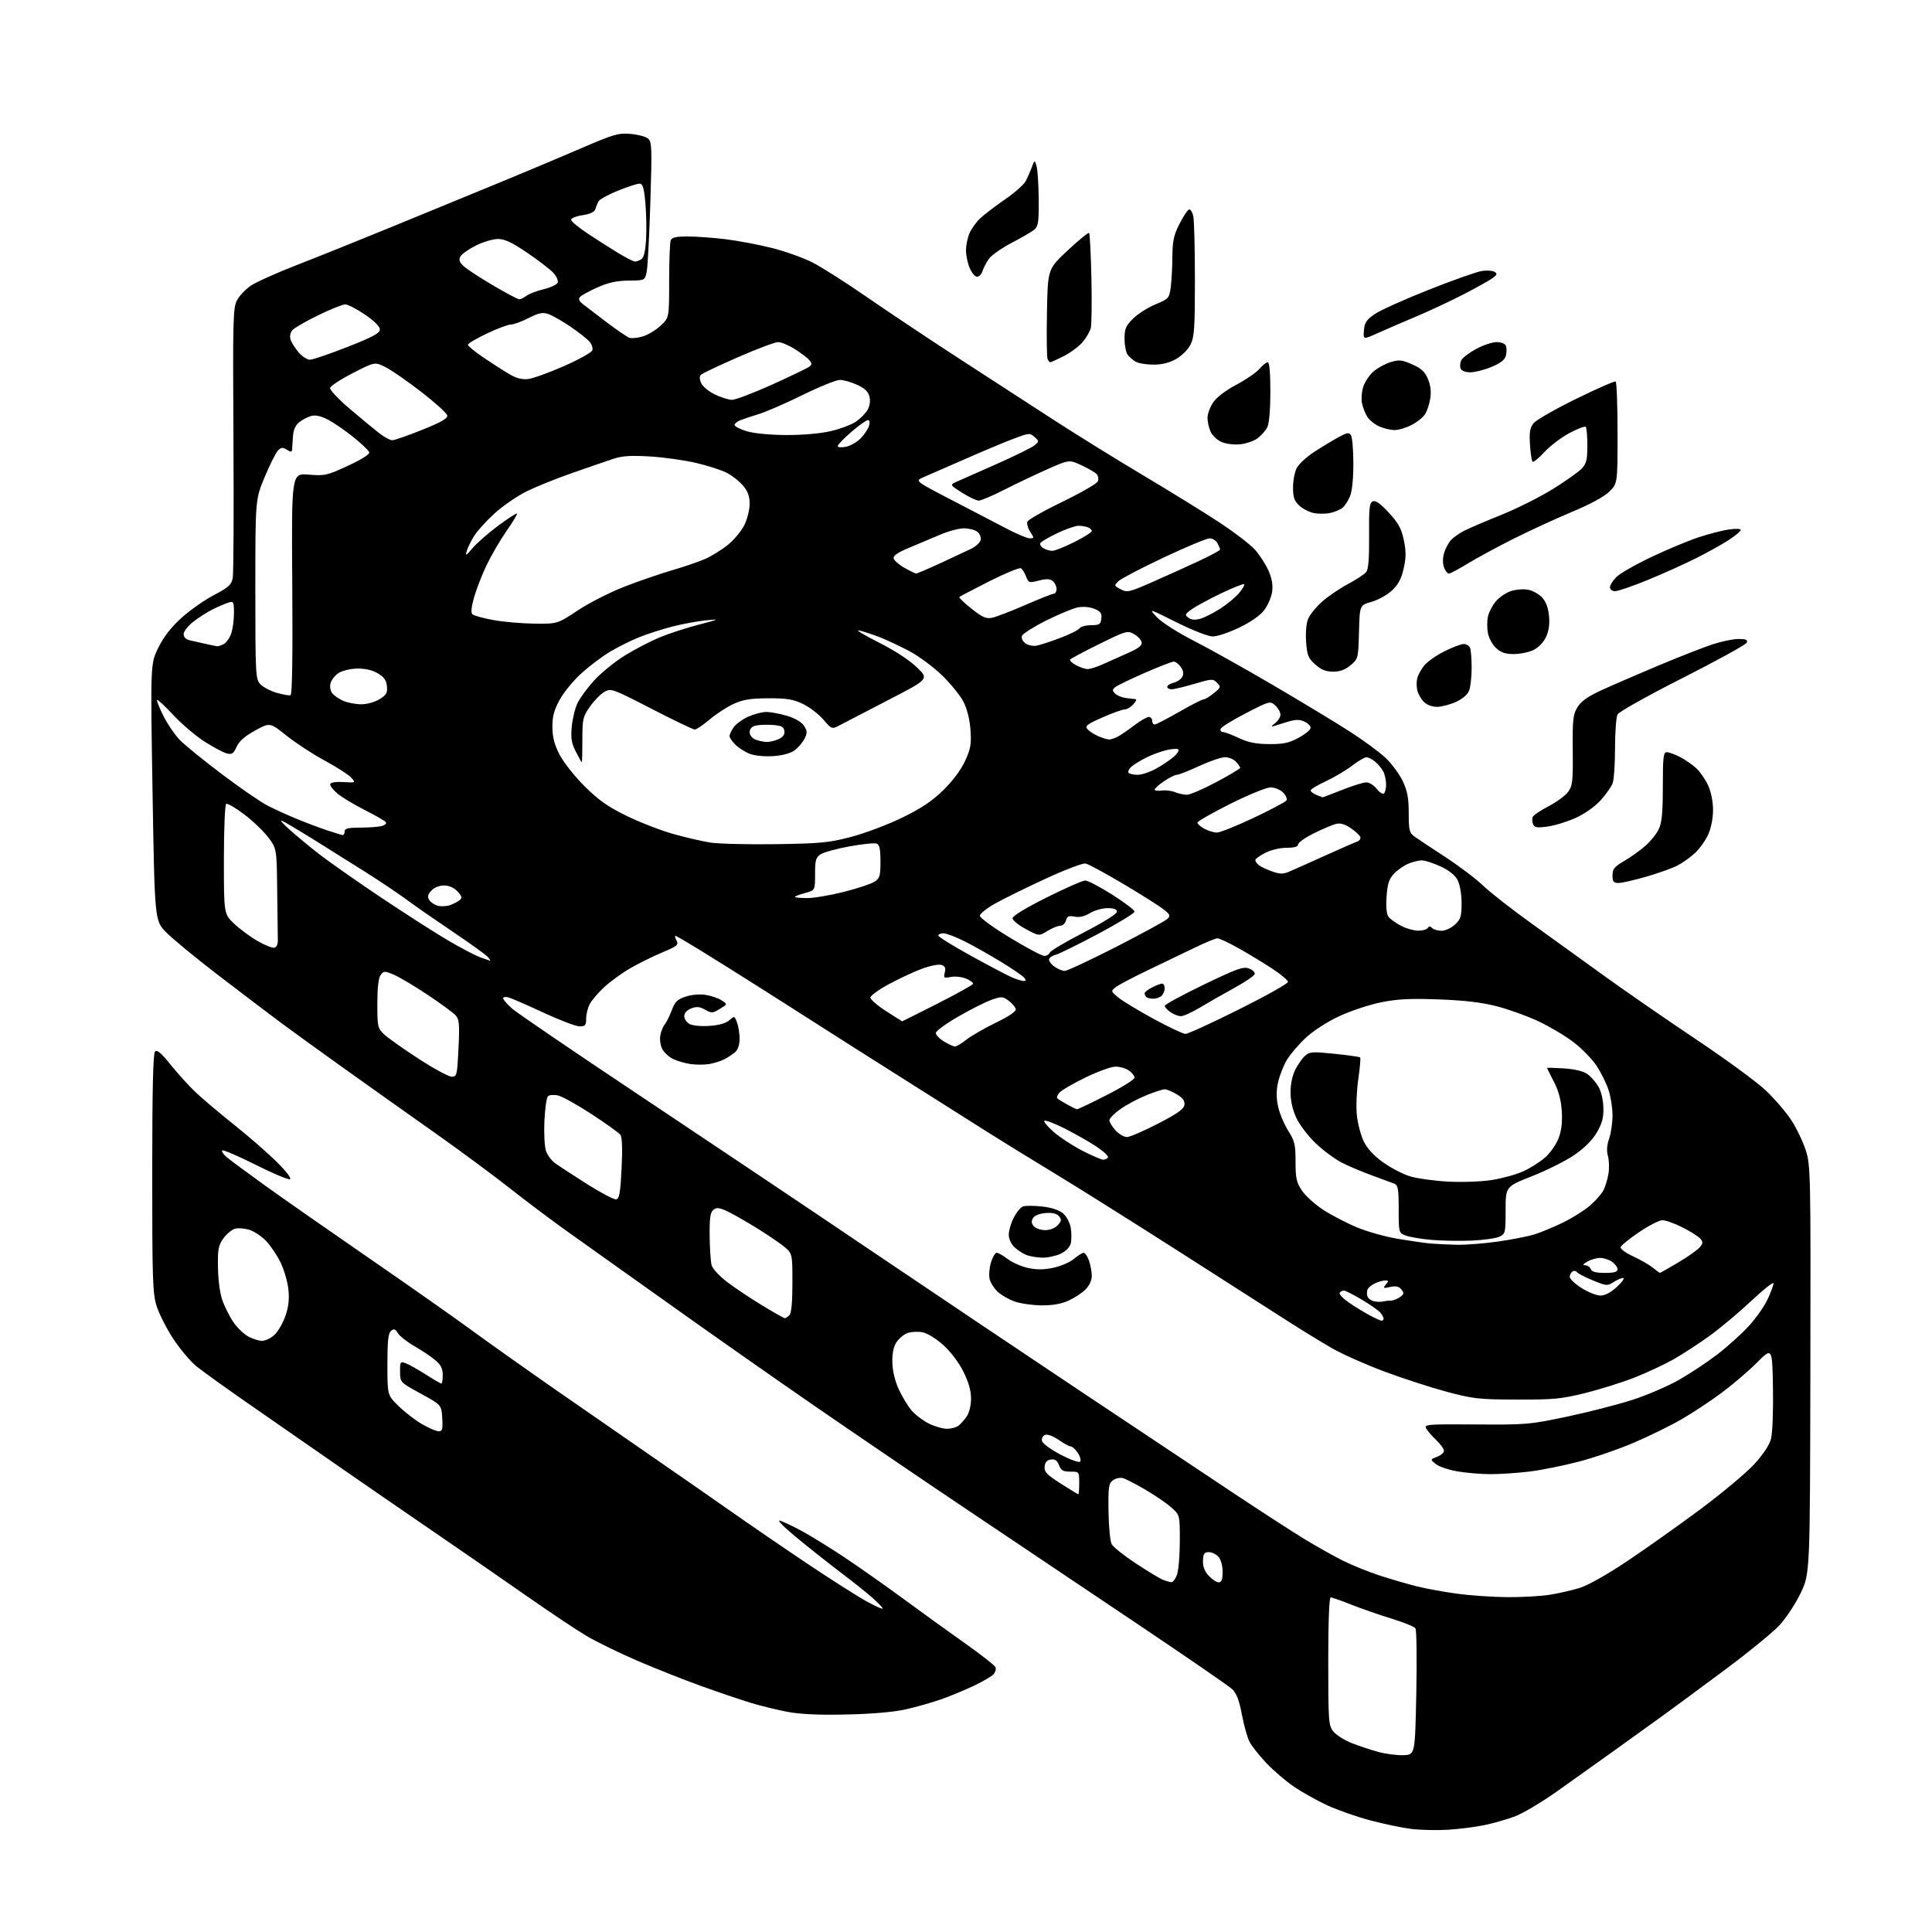 <?xml version="1.0" encoding="UTF-8" standalone="no"?>
<svg 
  version="1.1" 
  xmlns="http://www.w3.org/2000/svg" 
  xmlns:xlink="http://www.w3.org/1999/xlink" 
  xmlns:svg="http://www.w3.org/2000/svg"
  xmlns:rdf="http://www.w3.org/1999/02/22-rdf-syntax-ns#"
  xmlns:cc="http://creativecommons.org/ns#"
  xmlns:dc="http://purl.org/dc/elements/1.1/"
  viewBox="0 0 768 768"
  width="768"
  height="768"
>
<style>svg {background-color: white; }</style>"
<path stroke="none" fill="black" fill-rule="evenodd" d="M575.50,727.36C571.10,727.62 564.54,727.47 560.93,727.02C557.32,726.57 549.99,725.04 544.65,723.61C539.30,722.19 531.63,719.50 527.59,717.64C523.56,715.77 517.61,712.45 514.38,710.25C511.15,708.05 506.19,703.80 503.37,700.82C500.56,697.83 497.55,694.03 496.70,692.38C495.84,690.73 494.48,685.86 493.67,681.56C492.61,675.94 491.53,673.10 489.85,671.50C488.56,670.27 471.52,658.55 452.00,645.45C432.48,632.35 402.10,611.97 384.50,600.15C366.90,588.34 339.45,569.67 323.50,558.67C307.55,547.67 282.12,529.84 267.00,519.04C251.88,508.25 234.15,495.64 227.61,491.02C221.06,486.41 210.11,478.21 203.25,472.81C196.40,467.40 182.67,457.24 172.74,450.24C162.81,443.23 146.77,431.85 137.09,424.94C127.42,418.03 115.90,409.71 111.50,406.43C107.10,403.16 96.08,394.79 87.00,387.84C77.92,380.88 68.47,373.10 66.00,370.55C61.50,365.92 61.50,365.92 60.64,314.89C59.79,263.87 59.79,263.87 62.93,257.48C65.06,253.16 68.02,249.34 72.12,245.63C75.44,242.62 81.26,238.54 85.04,236.55C90.93,233.45 92.01,232.47 92.52,229.72C92.84,227.95 92.97,203.10 92.80,174.50C92.52,126.40 92.63,122.26 94.26,119.28C95.23,117.51 97.69,114.92 99.73,113.54C101.78,112.15 109.98,108.47 117.97,105.36C125.96,102.26 142.85,95.47 155.50,90.28C168.15,85.09 187.28,77.23 198.00,72.82C208.72,68.40 223.76,62.09 231.40,58.78C243.88,53.40 245.85,52.82 250.59,53.22C253.50,53.46 256.64,54.29 257.58,55.06C259.12,56.35 259.21,58.55 258.54,79.99C258.14,92.92 257.51,105.30 257.14,107.50C256.47,111.49 256.47,111.49 249.98,111.54C245.26,111.58 241.92,112.29 237.67,114.17C234.46,115.60 231.31,117.30 230.67,117.95C229.77,118.87 230.08,119.61 232.00,121.12C233.38,122.20 237.65,125.47 241.50,128.37C245.35,131.27 249.25,133.92 250.16,134.26C251.07,134.59 253.51,134.35 255.57,133.72C257.63,133.09 260.82,131.15 262.66,129.42C266.00,126.26 266.00,126.26 266.00,111.71C266.00,103.71 266.27,96.45 266.61,95.58C267.07,94.38 268.68,94.00 273.36,94.00C276.74,94.00 283.55,94.50 288.50,95.10C293.45,95.71 301.74,97.28 306.92,98.59C312.09,99.90 319.29,102.47 322.92,104.30C326.54,106.14 336.25,112.31 344.50,118.02C352.75,123.73 369.18,134.69 381.00,142.37C392.82,150.05 409.93,161.14 419.00,167.01C428.07,172.88 444.05,182.78 454.50,189.00C464.95,195.22 478.49,203.58 484.58,207.58C490.67,211.58 497.15,216.55 498.97,218.62C500.80,220.70 503.17,224.40 504.26,226.85C505.59,229.87 506.06,232.54 505.70,235.18C505.42,237.32 504.00,240.62 502.56,242.52C500.91,244.67 497.20,247.27 492.61,249.48C488.58,251.42 483.87,253.00 482.13,253.00C480.29,253.00 474.26,250.65 467.73,247.40C456.50,241.79 456.50,241.79 459.97,245.43C461.93,247.47 468.28,251.52 474.47,254.68C480.54,257.77 494.73,265.71 506.00,272.32C517.27,278.92 531.00,287.22 536.50,290.76C542.00,294.29 548.47,299.06 550.87,301.34C553.27,303.63 556.30,307.75 557.61,310.50C559.46,314.41 559.98,317.18 559.99,323.20C560.00,330.04 560.25,331.09 562.25,332.52C563.49,333.41 569.00,337.07 574.50,340.66C580.00,344.25 586.75,349.35 589.50,352.00C592.25,354.66 601.02,361.51 609.00,367.24C616.98,372.96 630.02,382.37 638.00,388.14C645.98,393.91 662.17,405.10 674.00,413.01C685.83,420.92 698.38,430.11 701.90,433.44C705.42,436.77 710.00,442.11 712.09,445.31C714.17,448.50 716.76,453.90 717.84,457.31C719.74,463.27 719.80,466.50 719.65,544.50C719.50,625.50 719.50,625.50 715.81,633.23C713.78,637.48 709.95,643.28 707.31,646.12C704.66,648.95 694.85,656.96 685.50,663.91C676.15,670.86 665.58,678.67 662.00,681.26C658.42,683.85 649.65,690.17 642.50,695.30C635.35,700.43 624.64,708.06 618.71,712.26C612.77,716.45 605.35,720.86 602.21,722.04C599.07,723.22 593.58,724.79 590.00,725.53C586.42,726.27 579.90,727.09 575.50,727.36zM558.00,697.71C562.50,697.50 562.50,697.50 563.00,673.00C563.27,659.52 563.12,647.95 562.65,647.28C562.19,646.61 557.92,644.88 553.17,643.43C548.42,641.98 541.25,639.49 537.24,637.90C533.23,636.30 529.51,635.00 528.97,635.00C528.37,635.00 528.00,644.57 528.00,660.37C528.00,684.10 528.13,685.89 529.97,688.24C531.06,689.62 534.32,691.70 537.22,692.86C540.13,694.02 544.98,695.63 548.00,696.44C551.02,697.25 555.52,697.82 558.00,697.71zM336.50,681.54C325.49,681.79 318.17,681.45 313.02,680.48C308.91,679.70 302.39,678.10 298.52,676.93C294.66,675.77 285.88,672.79 279.00,670.32C272.12,667.85 260.65,663.31 253.50,660.23C246.35,657.15 237.28,652.74 233.35,650.43C229.42,648.11 218.85,641.07 209.85,634.78C200.86,628.49 184.05,616.87 172.50,608.97C160.95,601.07 144.07,589.44 135.00,583.14C125.92,576.83 110.40,566.06 100.51,559.20C90.61,552.35 80.52,545.11 78.08,543.12C75.65,541.13 71.47,536.17 68.81,532.10C66.15,528.02 63.19,522.17 62.23,519.10C60.69,514.12 60.50,508.28 60.51,466.29C60.52,433.25 60.85,418.75 61.63,417.97C62.43,417.17 64.10,418.59 67.78,423.19C70.57,426.66 75.01,431.57 77.67,434.10C80.33,436.63 87.22,442.46 93.00,447.06C98.78,451.66 106.42,458.32 110.00,461.87C113.95,465.80 116.00,468.50 115.21,468.76C114.50,469.00 108.31,466.38 101.45,462.94C94.60,459.50 88.70,456.97 88.35,457.32C88.00,457.66 88.79,458.87 90.11,459.98C91.42,461.10 98.35,466.23 105.50,471.37C112.65,476.51 131.10,489.39 146.50,500.00C161.90,510.61 180.09,523.38 186.93,528.39C193.77,533.40 209.52,544.56 221.93,553.19C234.34,561.82 251.70,573.84 260.50,579.90C269.30,585.96 282.57,595.19 290.00,600.40C297.43,605.62 311.15,615.03 320.50,621.30C329.85,627.57 340.60,634.42 344.39,636.52C348.18,638.61 351.10,639.89 350.89,639.35C350.67,638.82 348.70,636.80 346.50,634.88C344.30,632.95 338.68,628.48 334.00,624.94C329.33,621.40 321.48,615.18 316.56,611.12C311.47,606.92 308.67,604.06 310.06,604.48C311.40,604.88 315.43,606.80 319.00,608.75C322.57,610.69 330.23,615.44 336.00,619.28C341.77,623.13 352.12,630.42 359.00,635.48C365.88,640.54 376.84,648.46 383.37,653.07C389.90,657.68 395.46,662.04 395.73,662.74C396.00,663.45 395.68,664.68 395.01,665.49C394.34,666.29 390.80,668.37 387.15,670.11C383.49,671.85 377.57,674.29 374.00,675.55C370.43,676.80 364.12,678.58 360.00,679.51C355.26,680.57 346.61,681.32 336.50,681.54zM599.00,634.89C604.77,634.94 612.42,634.52 616.00,633.95C619.58,633.38 624.98,632.15 628.00,631.21C631.27,630.20 638.98,625.84 647.00,620.47C654.42,615.50 667.48,606.24 676.00,599.90C684.52,593.55 694.07,585.57 697.22,582.16C700.79,578.29 703.33,574.48 703.99,572.03C704.59,569.80 704.93,561.08 704.78,551.83C704.50,535.56 704.50,535.56 698.42,541.65C695.08,545.01 688.73,550.43 684.31,553.71C679.90,556.98 672.71,561.72 668.35,564.24C663.98,566.76 655.48,570.93 649.46,573.50C643.43,576.08 633.55,579.48 627.50,581.05C621.45,582.63 612.69,584.39 608.03,584.96C603.37,585.53 596.43,586.00 592.61,586.00C588.79,586.00 582.81,585.50 579.31,584.89C575.82,584.29 571.96,582.97 570.73,581.97C568.50,580.16 568.50,580.16 571.25,579.10C572.76,578.52 574.00,577.45 574.00,576.71C574.00,575.98 572.61,574.05 570.91,572.44C569.22,570.82 567.41,568.73 566.90,567.80C566.04,566.21 567.46,566.10 586.74,566.24C606.68,566.39 608.11,566.27 623.00,563.12C631.52,561.31 643.23,558.31 649.00,556.44C654.77,554.57 663.08,551.00 667.46,548.50C671.84,546.00 678.70,541.45 682.70,538.38C686.70,535.31 692.30,530.26 695.15,527.15C697.99,524.04 701.37,519.25 702.65,516.50C703.93,513.75 704.98,510.90 704.99,510.16C705.00,509.42 701.01,512.57 696.13,517.16C691.25,521.75 683.72,528.05 679.38,531.17C675.05,534.28 668.68,538.43 665.23,540.37C661.78,542.32 655.00,545.50 650.17,547.43C645.34,549.36 636.47,552.17 630.45,553.68C620.67,556.11 617.74,556.40 603.00,556.35C587.80,556.31 585.59,556.06 575.00,553.22C568.67,551.52 557.56,547.91 550.30,545.20C543.03,542.49 533.76,538.37 529.70,536.05C525.63,533.72 517.97,529.04 512.68,525.66C507.39,522.27 487.86,509.78 469.28,497.89C450.70,486.01 428.07,471.79 419.00,466.30C409.93,460.81 398.23,453.61 393.00,450.29C387.77,446.98 372.25,437.16 358.50,428.47C344.75,419.78 330.57,410.79 327.00,408.48C323.43,406.17 313.07,399.58 304.00,393.82C294.93,388.07 283.34,380.81 278.26,377.68C273.18,374.56 268.78,372.00 268.48,372.00C268.18,372.00 268.39,372.85 268.94,373.90C269.85,375.58 269.21,376.11 263.23,378.62C259.53,380.17 253.82,382.99 250.55,384.89C247.27,386.78 242.62,390.15 240.22,392.37C237.81,394.58 235.21,397.63 234.42,399.15C233.64,400.66 233.00,403.27 233.00,404.95C233.00,407.57 232.63,408.00 230.40,408.00C228.97,408.00 222.55,405.57 216.15,402.59C209.74,399.62 203.49,396.89 202.25,396.52C201.01,396.16 200.00,396.30 200.00,396.83C200.00,397.36 201.63,399.22 203.62,400.97C205.62,402.72 228.45,418.27 254.37,435.53C280.29,452.79 321.52,480.43 346.00,496.97C370.48,513.50 408.50,539.02 430.50,553.68C452.50,568.34 479.27,586.17 490.00,593.31C500.73,600.45 513.48,608.72 518.34,611.68C523.19,614.64 530.17,618.56 533.84,620.39C537.50,622.22 544.10,624.89 548.50,626.31C552.90,627.74 559.42,629.64 563.00,630.55C566.58,631.45 573.77,632.78 579.00,633.49C584.23,634.21 593.23,634.84 599.00,634.89zM465.65,628.94C466.29,628.97 467.30,627.58 467.90,625.85C468.51,624.12 469.00,618.09 469.00,612.45C469.00,602.21 469.00,602.21 465.55,599.18C463.65,597.51 459.04,594.36 455.30,592.17C451.56,589.98 447.58,587.92 446.45,587.59C445.32,587.26 443.52,587.63 442.45,588.42C440.71,589.70 440.52,591.00 440.65,600.80C440.73,606.83 441.30,612.69 441.90,613.82C442.51,614.95 446.82,618.39 451.49,621.47C456.16,624.54 461.00,627.47 462.24,627.97C463.48,628.46 465.02,628.90 465.65,628.94zM484.45,629.00C485.60,629.00 486.00,627.93 486.00,624.83C486.00,622.35 485.33,619.92 484.35,618.83C483.43,617.82 481.71,617.00 480.51,617.00C478.72,617.00 478.30,617.61 478.20,620.39C478.11,622.72 478.83,624.60 480.49,626.39C481.82,627.83 483.60,629.00 484.45,629.00zM428.67,594.00C428.85,594.00 429.00,591.98 429.00,589.50C429.00,585.02 428.99,585.00 425.48,585.00C422.61,585.00 421.77,584.52 420.97,582.43C420.26,580.55 419.40,579.95 417.75,580.18C416.19,580.40 415.42,581.27 415.25,583.00C415.04,585.10 416.08,586.19 421.67,589.75C425.33,592.09 428.48,594.00 428.67,594.00zM429.34,581.04C429.81,580.59 429.42,579.04 428.48,577.61C427.54,576.17 426.28,575.00 425.69,575.00C425.09,575.00 422.91,573.82 420.83,572.38C418.65,570.87 416.38,570.02 415.45,570.38C414.57,570.72 414.00,571.78 414.18,572.75C414.36,573.74 417.55,576.10 421.50,578.19C425.35,580.21 428.88,581.50 429.34,581.04zM174.30,568.95C175.85,568.99 176.06,568.27 175.80,563.75C175.50,558.50 175.50,558.50 167.28,554.00C159.05,549.50 159.05,549.50 159.03,545.27C159.00,541.25 159.11,541.09 161.36,541.95C162.65,542.44 166.23,544.45 169.31,546.42C172.39,548.39 175.15,550.00 175.45,550.00C175.75,550.00 176.00,548.47 176.00,546.59C176.00,544.03 175.25,542.55 173.03,540.68C171.40,539.31 167.69,536.82 164.78,535.15C161.88,533.48 158.91,531.15 158.19,529.98C157.14,528.26 156.61,528.08 155.44,529.05C154.33,529.97 154.00,533.03 154.00,542.41C154.00,554.58 154.00,554.58 158.39,558.89C160.80,561.26 164.96,564.48 167.64,566.05C170.31,567.62 173.31,568.92 174.30,568.95zM376.50,567.97C378.15,567.95 380.20,567.39 381.05,566.72C381.90,566.05 383.36,564.39 384.30,563.03C385.30,561.57 386.00,558.65 386.00,555.94C386.00,552.79 385.03,549.37 382.94,545.20C381.14,541.60 377.86,537.26 374.96,534.66C372.09,532.07 368.62,529.96 366.64,529.59C364.78,529.24 362.09,529.40 360.68,529.93C359.26,530.47 357.31,532.12 356.35,533.59C355.17,535.39 354.64,538.03 354.72,541.63C354.80,544.95 355.77,548.98 357.26,552.24C358.59,555.13 360.88,558.92 362.34,560.65C363.81,562.38 366.92,564.74 369.25,565.90C371.59,567.05 374.85,567.98 376.50,567.97zM104.11,533.00C105.59,533.00 107.85,531.88 109.31,530.42C110.73,529.00 112.65,525.56 113.57,522.79C114.77,519.17 115.06,516.18 114.60,512.21C114.24,509.17 112.80,504.39 111.40,501.59C110.01,498.79 107.46,495.05 105.75,493.27C104.04,491.49 101.13,489.54 99.27,488.92C97.41,488.31 94.82,488.08 93.51,488.41C92.20,488.74 90.09,490.47 88.82,492.25C86.79,495.09 86.52,496.58 86.65,504.00C86.73,509.03 87.46,514.34 88.44,517.00C89.34,519.48 91.20,523.21 92.58,525.29C93.95,527.37 96.52,529.96 98.29,531.04C100.06,532.11 102.68,532.99 104.11,533.00zM549.24,525.00C549.66,525.00 550.00,524.64 550.00,524.19C550.00,523.75 549.44,522.69 548.75,521.84C548.06,520.99 544.74,518.65 541.37,516.65C538.00,514.64 534.76,513.00 534.18,513.00C533.60,513.00 532.86,513.42 532.54,513.94C532.22,514.45 533.88,516.19 536.23,517.81C538.58,519.42 542.29,521.70 544.49,522.87C546.68,524.04 548.81,525.00 549.24,525.00zM311.97,524.00C312.31,524.00 313.14,523.46 313.80,522.80C314.60,522.00 315.00,517.66 315.00,509.88C315.00,498.17 315.00,498.17 311.23,495.19C309.16,493.55 303.81,489.98 299.34,487.27C294.87,484.55 289.82,481.75 288.11,481.04C285.62,480.02 284.70,480.01 283.50,481.00C282.35,481.95 282.02,484.39 282.10,491.37C282.15,496.39 282.51,501.62 282.89,502.98C283.27,504.35 286.06,507.35 289.09,509.65C292.13,511.96 298.37,516.13 302.97,518.92C307.57,521.71 311.62,524.00 311.97,524.00zM414.00,518.90C410.43,518.87 405.63,518.18 403.34,517.37C401.05,516.56 398.03,514.83 396.63,513.53C395.23,512.23 393.78,509.97 393.41,508.49C393.04,507.02 393.26,504.06 393.91,501.91C394.55,499.76 395.58,498.00 396.20,498.00C396.81,498.00 398.77,499.11 400.55,500.47C402.34,501.83 405.94,503.43 408.55,504.01C411.97,504.78 414.82,504.76 418.66,503.97C421.61,503.35 425.32,501.76 426.90,500.43C428.49,499.09 430.24,498.00 430.80,498.00C431.35,498.00 432.30,499.42 432.90,501.15C433.51,502.88 434.00,505.60 434.00,507.19C434.00,508.95 433.01,511.08 431.49,512.60C430.12,513.98 427.08,515.97 424.74,517.03C421.88,518.33 418.38,518.94 414.00,518.90zM549.83,517.36C550.56,517.16 551.94,517.00 552.89,517.00C553.84,517.00 555.47,516.37 556.52,515.61C558.16,514.41 558.23,513.99 557.05,512.56C556.05,511.36 554.86,511.09 552.61,511.59C549.85,512.19 549.68,512.09 550.89,510.63C552.05,509.24 552.01,509.00 550.67,509.00C549.80,509.00 547.97,509.51 546.60,510.14C545.23,510.76 543.87,511.88 543.59,512.64C543.30,513.39 543.31,514.65 543.62,515.44C543.92,516.23 545.14,517.07 546.33,517.30C547.53,517.53 549.10,517.56 549.83,517.36zM636.21,515.00C638.04,515.00 640.33,513.79 642.76,511.53C644.82,509.62 645.92,508.04 645.21,508.03C644.51,508.01 642.79,508.75 641.40,509.66C639.01,511.23 638.57,511.19 633.19,508.98C630.06,507.70 627.21,506.22 626.86,505.70C626.51,505.17 625.72,505.05 625.11,505.43C624.50,505.81 624.00,506.78 624.00,507.58C624.00,508.39 626.11,510.38 628.70,512.02C631.28,513.66 634.66,515.00 636.21,515.00zM637.97,506.00C641.69,506.00 643.00,505.62 643.00,504.56C643.00,503.76 642.00,502.41 640.78,501.56C639.56,500.70 637.42,500.02 636.03,500.04C634.64,500.05 632.38,500.71 631.00,501.50C629.25,502.50 629.00,502.94 630.14,502.96C631.05,502.98 632.05,503.68 632.36,504.50C632.77,505.56 634.42,506.00 637.97,506.00zM659.83,505.98C660.00,505.99 663.22,504.18 666.96,501.95C670.71,499.73 674.56,497.04 675.53,495.97C677.00,494.34 677.07,493.78 675.95,492.44C675.22,491.56 672.02,489.52 668.84,487.92C665.66,486.31 662.03,485.02 660.78,485.05C659.53,485.08 655.37,487.22 651.56,489.80C647.74,492.39 644.44,495.05 644.23,495.73C644.01,496.42 646.17,498.03 649.17,499.41C652.10,500.76 655.62,502.78 657.00,503.91C658.38,505.03 659.65,505.97 659.83,505.98zM414.35,499.94C412.23,499.90 409.38,499.42 408.00,498.88C406.63,498.33 404.49,496.93 403.25,495.77C401.93,494.53 401.00,492.46 401.00,490.79C401.00,489.21 401.88,486.19 402.96,484.08C404.03,481.97 405.68,479.95 406.62,479.59C407.56,479.23 411.00,479.24 414.27,479.61C418.15,480.05 421.06,481.02 422.64,482.39C424.03,483.60 425.32,486.08 425.66,488.20C425.98,490.23 425.97,492.99 425.63,494.33C425.27,495.78 423.65,497.41 421.61,498.38C419.73,499.27 416.47,499.97 414.35,499.94zM579.00,494.81C582.58,494.90 590.00,494.32 595.50,493.53C601.00,492.74 607.52,491.46 610.00,490.68C612.48,489.91 617.50,487.82 621.18,486.05C624.85,484.27 629.70,481.24 631.95,479.31C634.21,477.38 636.66,474.61 637.41,473.15C638.15,471.69 639.05,468.70 639.40,466.50C639.74,464.30 639.64,461.15 639.17,459.50C638.60,457.50 638.76,455.21 639.66,452.62C640.40,450.49 641.00,446.35 641.00,443.41C641.00,440.47 640.29,435.92 639.42,433.28C638.56,430.65 636.42,426.33 634.67,423.68C632.93,421.03 628.80,416.80 625.50,414.28C622.20,411.76 615.90,408.01 611.50,405.95C607.10,403.89 599.67,401.22 595.00,400.01C589.01,398.47 582.21,397.66 571.94,397.28C560.52,396.86 555.57,397.11 548.94,398.45C544.30,399.38 536.81,401.88 532.30,403.99C527.47,406.25 522.00,409.79 518.97,412.63C516.14,415.27 512.77,419.25 511.47,421.47C510.17,423.68 508.64,427.62 508.06,430.22C507.32,433.52 507.32,436.41 508.07,439.87C508.65,442.58 510.45,446.89 512.06,449.44C514.66,453.53 515.00,454.96 515.00,461.80C515.00,468.48 515.36,470.06 517.59,473.35C519.02,475.45 522.85,478.89 526.12,481.00C529.39,483.11 535.37,486.22 539.41,487.90C543.45,489.58 550.75,491.63 555.63,492.45C560.51,493.26 566.30,494.10 568.50,494.30C570.70,494.50 575.42,494.73 579.00,494.81zM585.00,493.16C580.33,493.36 573.12,493.23 569.00,492.87C564.88,492.51 560.26,491.73 558.75,491.13C556.02,490.06 556.00,489.98 556.00,480.63C556.00,472.59 555.74,471.11 554.25,470.52C553.29,470.14 549.35,468.68 545.50,467.29C541.65,465.89 536.29,463.64 533.58,462.27C530.88,460.91 526.20,457.48 523.19,454.65C520.18,451.82 516.66,447.25 515.37,444.50C513.84,441.24 513.02,437.66 513.01,434.21C513.00,430.98 513.74,427.48 514.89,425.21C515.94,423.17 517.68,420.69 518.78,419.70C520.57,418.07 521.69,418.00 530.50,418.90C535.85,419.45 540.43,420.10 540.68,420.35C540.93,420.60 540.60,424.50 539.94,429.01C539.28,433.53 539.02,439.96 539.37,443.30C539.72,446.65 540.95,451.33 542.10,453.71C543.47,456.55 546.11,459.40 549.78,462.03C552.86,464.23 557.65,466.73 560.44,467.59C563.22,468.44 570.00,469.39 575.50,469.70C581.20,470.01 588.73,469.74 593.00,469.08C597.12,468.44 602.77,466.87 605.55,465.60C608.32,464.34 612.23,461.86 614.23,460.10C616.23,458.34 618.63,454.92 619.55,452.50C620.72,449.44 621.11,446.12 620.83,441.68C620.55,437.27 619.58,433.64 617.71,430.04C616.22,427.17 615.00,424.69 615.00,424.54C615.00,424.39 618.04,424.47 621.75,424.71C625.99,425.00 629.43,425.82 631.00,426.94C632.38,427.91 634.34,430.15 635.37,431.91C636.48,433.79 637.30,437.23 637.37,440.30C637.47,444.34 636.88,446.56 634.72,450.24C632.89,453.34 629.80,456.42 625.72,459.19C622.31,461.51 614.79,465.27 609.01,467.55C598.50,471.70 598.50,471.70 598.50,481.07C598.50,490.09 598.41,490.49 596.00,491.62C594.62,492.26 589.67,492.95 585.00,493.16zM415.47,489.00C417.41,489.00 419.40,488.21 420.48,487.02C421.98,485.37 422.06,484.78 420.97,483.47C420.10,482.41 418.38,482.00 415.69,482.20C413.31,482.38 411.28,483.17 410.66,484.17C409.91,485.37 409.98,486.27 410.93,487.42C411.65,488.29 413.70,489.00 415.47,489.00zM244.96,476.77C246.20,476.54 246.61,474.16 247.09,464.49C247.48,456.53 247.31,452.02 246.59,451.07C245.99,450.28 240.84,446.59 235.14,442.87C229.44,439.15 223.43,435.81 221.79,435.45C220.15,435.09 218.36,435.24 217.81,435.79C217.26,436.34 216.63,440.77 216.41,445.64C216.19,450.51 216.47,455.85 217.04,457.50C217.60,459.15 219.21,461.33 220.61,462.35C222.01,463.37 227.71,467.10 233.29,470.64C238.87,474.17 244.12,476.93 244.96,476.77zM438.54,461.00C439.28,461.00 440.13,460.59 440.44,460.10C440.75,459.60 438.64,457.63 435.75,455.72C432.86,453.81 427.19,450.59 423.15,448.56C419.10,446.53 415.50,445.17 415.15,445.54C414.79,445.90 416.50,447.93 418.95,450.05C421.40,452.17 426.50,455.50 430.30,457.45C434.10,459.40 437.81,461.00 438.54,461.00zM447.95,452.00C449.07,452.00 454.60,449.62 460.24,446.71C467.97,442.73 470.58,440.88 470.82,439.24C471.05,437.65 470.22,436.49 467.82,435.03C465.99,433.92 463.82,433.01 463.00,433.01C462.18,433.01 458.85,434.09 455.62,435.41C452.38,436.72 447.77,439.19 445.37,440.88C442.97,442.57 441.00,444.58 441.00,445.33C441.00,446.09 442.10,447.90 443.45,449.35C444.80,450.81 446.82,452.00 447.95,452.00zM428.14,440.94C428.49,440.97 433.78,438.45 439.89,435.33C446.00,432.22 451.00,429.09 451.00,428.39C451.00,427.69 450.00,426.41 448.78,425.56C447.56,424.70 445.16,424.00 443.45,424.00C441.75,424.00 436.34,425.96 431.43,428.35C426.52,430.74 421.87,433.45 421.11,434.37C420.34,435.29 419.96,436.30 420.27,436.60C420.57,436.91 422.33,438.00 424.16,439.02C426.00,440.05 427.79,440.91 428.14,440.94zM179.56,428.00C181.61,428.00 181.74,427.44 182.26,416.75C182.73,407.18 182.56,405.22 181.15,403.64C180.24,402.62 175.21,398.92 169.96,395.43C164.71,391.93 158.66,388.34 156.52,387.44C152.84,385.91 152.53,385.92 151.31,387.60C150.45,388.77 150.00,392.67 150.00,399.00C150.00,408.21 150.12,408.74 152.75,411.22C154.26,412.64 160.43,417.00 166.45,420.91C172.47,424.81 178.37,428.00 179.56,428.00zM282.00,422.96C280.07,423.29 276.70,423.30 274.50,422.98C272.30,422.66 269.16,421.74 267.53,420.95C265.90,420.15 263.97,418.38 263.25,417.00C262.54,415.62 262.19,413.19 262.48,411.60C262.77,410.00 263.57,408.02 264.26,407.20C264.94,406.38 266.19,403.86 267.03,401.61C268.28,398.22 269.25,397.27 272.53,396.18C274.87,395.40 278.14,395.11 280.50,395.48C282.70,395.82 285.56,396.80 286.86,397.65C289.22,399.19 289.22,399.19 286.14,401.06C283.29,402.79 282.84,402.82 280.28,401.37C278.11,400.15 276.90,400.04 274.75,400.88C273.03,401.55 272.00,402.70 272.00,403.94C272.00,405.03 272.96,406.44 274.14,407.07C275.36,407.73 278.79,408.04 282.10,407.80C285.86,407.53 288.64,406.73 289.94,405.56C291.90,403.78 291.97,403.80 292.97,406.43C293.54,407.92 294.00,410.83 294.00,412.91C294.00,415.26 293.34,417.27 292.25,418.22C291.29,419.06 289.38,420.33 288.00,421.05C286.62,421.76 283.93,422.62 282.00,422.96zM379.61,416.00C380.22,416.00 382.29,414.76 384.21,413.25C386.13,411.74 391.38,408.72 395.88,406.53C401.13,403.99 403.96,402.06 403.78,401.14C403.63,400.35 402.36,398.86 400.97,397.82C398.60,396.06 398.15,396.04 394.10,397.46C391.72,398.30 385.77,401.30 380.89,404.12C376.00,406.94 372.00,409.87 372.00,410.64C372.00,411.40 373.46,412.92 375.25,414.01C377.04,415.10 379.00,415.99 379.61,416.00zM471.24,410.99C472.20,411.00 481.76,406.62 492.49,401.26C503.22,395.91 512.00,390.98 512.00,390.31C512.00,389.64 508.96,387.13 505.25,384.73C501.54,382.33 495.53,378.71 491.90,376.69C488.28,374.66 484.69,373.00 483.94,373.00C483.19,373.00 478.95,374.75 474.54,376.90C470.12,379.04 461.77,383.05 456.00,385.82C450.23,388.58 444.60,391.56 443.50,392.43C441.53,393.99 441.54,394.04 444.50,396.49C446.15,397.86 452.45,401.68 458.50,404.98C464.55,408.28 470.28,410.98 471.24,410.99zM358.64,405.98C358.71,405.99 365.01,402.84 372.64,398.97C380.26,395.10 386.63,391.56 386.79,391.11C386.95,390.65 385.71,389.71 384.03,389.01C382.36,388.32 379.63,388.02 377.98,388.35C375.20,388.91 375.02,388.77 375.57,386.57C376.02,384.77 375.69,384.04 374.20,383.56C373.12,383.22 369.62,383.92 366.43,385.11C363.24,386.30 357.34,389.06 353.32,391.23C349.29,393.40 346.00,395.80 346.00,396.56C346.00,397.33 348.81,399.75 352.25,401.95C355.69,404.16 358.56,405.97 358.64,405.98zM469.35,403.95C468.33,403.92 466.49,403.19 465.25,402.33C464.01,401.46 463.00,400.34 463.00,399.83C463.00,399.32 469.95,395.55 478.44,391.45C491.85,384.98 494.22,384.13 496.52,385.01C497.97,385.56 498.98,386.57 498.75,387.26C498.52,387.94 494.78,390.46 490.42,392.86C486.06,395.25 479.96,398.74 476.85,400.61C473.74,402.47 470.37,403.98 469.35,403.95zM458.47,397.00C457.29,397.00 456.03,396.70 455.67,396.33C455.30,395.97 455.00,395.30 455.00,394.86C455.00,394.41 456.33,393.36 457.95,392.53C459.57,391.69 461.37,391.00 461.95,391.00C462.53,391.00 463.00,391.81 463.00,392.80C463.00,393.79 462.46,395.14 461.80,395.80C461.14,396.46 459.64,397.00 458.47,397.00zM406.87,389.96C407.93,389.99 407.98,389.68 407.10,388.62C406.47,387.86 402.25,384.99 397.73,382.23C393.20,379.48 386.70,375.82 383.28,374.11C379.86,372.40 376.14,371.00 375.03,371.00C373.91,371.00 373.00,371.40 373.00,371.90C373.00,372.39 378.80,375.99 385.89,379.90C392.98,383.81 400.29,387.66 402.14,388.46C403.99,389.26 406.12,389.94 406.87,389.96zM423.21,385.95C424.14,385.98 433.37,381.67 443.71,376.38C454.04,371.09 463.18,366.11 464.00,365.31C465.33,364.03 465.17,363.60 462.67,361.58C461.11,360.32 453.92,355.77 446.69,351.46C439.45,347.16 432.63,343.46 431.52,343.26C430.41,343.05 423.20,345.80 415.50,349.36C407.80,352.92 398.80,357.36 395.50,359.21C392.20,361.07 389.50,363.24 389.50,364.04C389.50,364.84 394.89,368.76 401.48,372.75C408.06,376.74 414.20,380.00 415.12,380.00C416.04,380.00 417.01,379.41 417.29,378.69C417.57,377.96 423.69,374.34 430.90,370.63C438.53,366.70 444.00,363.28 444.00,362.44C444.00,361.44 442.85,361.00 440.25,361.00C438.19,361.01 435.04,361.90 433.26,362.98C431.10,364.30 429.07,364.76 427.15,364.38C424.82,363.91 424.18,364.20 423.74,365.90C423.43,367.06 422.41,368.00 421.46,368.00C420.51,368.00 418.23,368.93 416.38,370.07C413.03,372.14 413.03,372.14 407.77,369.32C404.87,367.77 402.50,365.83 402.50,365.02C402.50,364.12 407.79,360.89 416.00,356.79C423.43,353.08 430.34,350.03 431.37,350.02C432.40,350.01 437.23,352.53 442.12,355.63C447.00,358.73 451.00,361.77 451.00,362.39C451.00,363.01 444.48,366.99 436.51,371.24C428.54,375.48 420.89,379.24 419.51,379.59C418.13,379.93 417.00,380.79 417.00,381.49C417.00,382.18 418.01,383.46 419.25,384.33C420.49,385.19 422.27,385.92 423.21,385.95zM194.87,381.93C195.08,381.97 194.67,381.31 193.97,380.47C193.28,379.63 187.03,375.12 180.10,370.46C173.17,365.79 164.80,359.98 161.50,357.53C158.20,355.09 150.78,350.11 145.00,346.47C139.22,342.82 129.78,336.90 124.00,333.31C118.22,329.72 112.83,326.54 112.00,326.23C111.17,325.93 112.61,327.57 115.20,329.88C117.78,332.19 122.96,336.47 126.70,339.40C130.44,342.32 141.37,349.99 150.98,356.44C160.60,362.88 172.67,370.63 177.81,373.66C182.96,376.69 188.81,379.77 190.83,380.51C192.85,381.25 194.67,381.89 194.87,381.93zM109.00,376.74C109.92,376.58 110.48,375.42 110.44,373.74C110.40,372.23 110.29,363.41 110.19,354.14C110.00,337.29 110.00,337.29 106.54,332.76C104.64,330.27 100.32,326.16 96.95,323.62C93.57,321.08 90.40,319.25 89.90,319.56C89.41,319.87 89.00,329.84 89.00,341.71C89.00,363.31 89.00,363.31 93.05,367.16C95.28,369.28 99.44,372.37 102.30,374.01C105.16,375.66 108.17,376.89 109.00,376.74zM563.69,369.96C565.45,369.98 567.18,369.51 567.55,368.91C568.04,368.13 568.53,368.13 569.31,368.91C569.91,369.51 571.59,370.00 573.05,370.00C574.51,370.00 576.90,368.90 578.35,367.55C580.66,365.41 581.00,364.31 581.00,359.00C581.00,355.42 580.35,351.65 579.43,349.87C578.42,347.90 576.06,346.01 572.68,344.43C569.83,343.11 566.47,342.02 565.22,342.01C563.96,342.00 561.49,342.62 559.72,343.37C557.95,344.13 555.40,345.94 554.05,347.40C552.10,349.51 551.51,351.41 551.18,356.54C550.90,360.91 551.19,363.52 552.06,364.57C552.77,365.43 554.96,366.99 556.93,368.02C558.89,369.06 561.94,369.93 563.69,369.96zM178.97,359.78C180.32,359.29 182.03,358.39 182.75,357.79C183.81,356.91 183.64,356.25 181.86,354.35C180.44,352.84 178.52,352.00 176.48,352.00C174.55,352.00 172.58,352.81 171.45,354.06C170.03,355.62 169.84,356.52 170.64,357.79C171.22,358.70 172.77,359.73 174.09,360.06C175.42,360.40 177.61,360.27 178.97,359.78zM320.87,357.00C323.55,357.00 330.14,355.88 335.51,354.52C340.89,353.16 346.35,351.35 347.64,350.50C349.72,349.14 350.00,348.18 350.00,342.45C350.00,337.52 349.63,335.79 348.46,335.35C347.62,335.02 342.78,335.51 337.71,336.44C332.65,337.36 327.49,338.78 326.25,339.58C324.30,340.85 324.00,341.91 324.00,347.48C324.00,353.92 324.00,353.92 320.00,355.00C317.80,355.59 316.00,356.28 316.00,356.54C316.00,356.79 318.19,357.00 320.87,357.00zM643.39,351.00C641.40,351.00 641.00,350.50 641.00,347.98C641.00,345.43 641.74,344.52 645.68,342.23C648.25,340.73 652.03,338.03 654.07,336.23C656.12,334.43 658.52,331.43 659.40,329.58C660.62,326.99 661.00,323.00 661.00,312.60C661.00,301.02 661.23,299.00 662.54,299.00C663.39,299.00 665.75,299.85 667.79,300.90C669.83,301.94 672.76,303.96 674.30,305.39C675.84,306.82 677.96,309.91 679.03,312.25C680.18,314.80 680.96,318.70 680.96,322.00C680.96,325.31 680.18,329.20 679.02,331.77C677.95,334.12 675.60,337.41 673.79,339.09C671.98,340.77 668.85,343.01 666.82,344.06C664.80,345.11 659.24,347.10 654.46,348.48C649.68,349.87 644.70,351.00 643.39,351.00zM512.50,346.48C514.15,345.78 520.45,342.97 526.50,340.23C532.55,337.49 538.32,334.97 539.33,334.62C540.34,334.28 540.98,333.44 540.76,332.75C540.53,332.06 538.82,330.46 536.95,329.20C534.58,327.59 532.79,327.09 531.03,327.53C529.64,327.88 525.69,329.56 522.25,331.27C518.81,332.98 516.00,334.97 516.00,335.69C516.00,336.58 514.53,337.00 511.46,337.00C508.88,337.00 505.21,337.87 502.96,339.02C500.78,340.13 499.00,341.43 499.00,341.90C499.00,342.37 499.61,343.26 500.36,343.88C501.10,344.50 503.46,345.62 505.61,346.38C508.80,347.51 510.04,347.53 512.50,346.48zM308.50,335.57C326.34,335.30 329.58,334.99 338.48,332.64C343.96,331.19 353.07,327.75 358.71,324.99C366.25,321.31 370.57,318.42 375.00,314.08C378.75,310.41 382.01,306.03 383.64,302.48C385.87,297.61 386.18,295.79 385.78,290.13C385.48,286.00 384.44,281.80 383.01,279.00C381.75,276.52 377.89,271.76 374.43,268.41C370.97,265.06 365.08,260.71 361.32,258.74C357.57,256.77 352.25,254.29 349.50,253.22C346.75,252.16 343.15,250.98 341.50,250.61C339.85,250.24 343.23,252.31 349.00,255.22C355.46,258.47 361.38,262.31 364.39,265.20C369.29,269.91 369.29,269.91 353.39,278.12C344.65,282.64 335.96,287.15 334.08,288.15C330.66,289.96 330.66,289.96 327.33,286.07C325.49,283.93 321.86,281.14 319.25,279.87C315.35,277.97 312.89,277.57 305.50,277.58C298.48,277.60 295.45,278.08 291.74,279.75C289.12,280.93 284.82,283.72 282.18,285.95C279.53,288.18 276.84,290.00 276.18,290.00C275.53,290.00 267.79,286.29 258.99,281.75C243.47,273.75 242.91,273.55 240.28,275.02C238.79,275.85 236.20,278.48 234.53,280.86C231.71,284.89 231.50,285.78 231.50,294.09C231.50,298.99 231.40,303.00 231.27,303.00C231.14,303.00 230.08,301.11 228.90,298.80C227.19,295.45 226.86,293.46 227.27,288.93C227.56,285.80 228.58,281.58 229.55,279.53C230.52,277.49 233.53,273.39 236.24,270.43C238.95,267.46 244.39,263.05 248.33,260.61C252.27,258.17 258.43,254.96 262.00,253.46C265.57,251.97 272.55,249.68 277.50,248.38C286.25,246.08 286.33,246.03 280.51,246.61C277.22,246.93 271.26,248.04 267.27,249.06C263.28,250.08 257.30,252.01 253.98,253.35C250.66,254.69 245.44,257.30 242.38,259.15C239.32,260.99 234.26,264.81 231.13,267.63C228.01,270.45 224.12,275.18 222.51,278.13C220.24,282.26 219.57,284.77 219.59,289.00C219.61,293.05 220.36,295.95 222.45,300.00C224.01,303.02 228.48,308.68 232.39,312.56C237.92,318.06 241.61,320.66 249.00,324.28C254.22,326.84 262.55,330.08 267.50,331.48C272.45,332.88 279.20,334.44 282.50,334.95C285.80,335.45 297.50,335.73 308.50,335.57zM136.25,331.95C136.66,331.98 137.00,331.32 137.00,330.50C137.00,329.33 138.37,329.00 143.25,328.99C146.69,328.98 150.51,328.70 151.74,328.37C152.97,328.04 153.72,327.36 153.41,326.86C153.10,326.36 149.35,324.19 145.08,322.04C140.81,319.89 135.88,316.92 134.12,315.44C132.36,313.96 131.08,312.26 131.28,311.66C131.49,311.02 133.64,310.70 136.56,310.88C141.47,311.18 141.47,311.18 139.58,309.08C138.53,307.93 133.81,304.90 129.09,302.35C124.36,299.80 117.53,295.34 113.90,292.44C107.31,287.16 107.31,287.16 101.40,290.40C97.31,292.64 95.05,294.63 94.05,296.88C92.84,299.57 92.19,300.01 90.20,299.52C88.89,299.19 84.97,297.12 81.48,294.92C78.00,292.72 72.39,287.96 69.01,284.35C65.64,280.75 62.68,277.99 62.43,278.23C62.19,278.47 63.33,281.33 64.96,284.59C66.59,287.84 69.53,292.15 71.50,294.17C73.46,296.19 81.02,302.33 88.29,307.81C95.55,313.29 103.75,318.92 106.50,320.32C109.25,321.72 114.42,324.07 118.00,325.54C121.58,327.02 126.97,329.05 130.00,330.06C133.03,331.07 135.84,331.92 136.25,331.95zM483.69,330.96C484.90,330.98 491.47,328.36 498.30,325.13C505.13,321.90 511.02,318.77 511.40,318.17C511.77,317.57 511.16,316.16 510.04,315.04C508.91,313.91 506.68,313.00 505.07,313.00C503.46,313.00 496.26,315.94 489.07,319.54C481.88,323.14 476.00,326.50 476.00,327.01C476.00,327.52 477.24,328.61 478.75,329.43C480.26,330.25 482.49,330.94 483.69,330.96zM615.16,328.57C610.97,329.13 609.92,328.96 609.42,327.66C609.09,326.78 609.00,325.50 609.23,324.82C609.46,324.13 612.29,322.20 615.51,320.53C618.74,318.86 622.27,316.28 623.35,314.79C625.11,312.39 625.31,310.56 625.19,298.26C625.08,286.07 625.30,284.04 627.05,281.15C628.47,278.82 631.13,276.91 636.27,274.53C640.25,272.69 650.48,268.25 659.00,264.67C667.52,261.10 677.39,257.23 680.92,256.08C684.44,254.94 689.04,254.00 691.13,254.00C694.02,254.00 694.81,254.34 694.39,255.43C694.09,256.22 682.63,262.54 668.93,269.48C655.23,276.41 643.57,282.94 643.01,283.98C642.46,285.02 642.00,291.04 642.00,297.37C642.00,303.69 641.57,310.00 641.04,311.38C640.52,312.76 638.38,315.79 636.29,318.11C634.04,320.62 630.01,323.46 626.39,325.11C623.03,326.64 617.97,328.20 615.16,328.57zM525.72,316.94C525.85,316.97 529.35,315.65 533.50,314.00C537.65,312.35 541.99,311.00 543.13,311.00C544.28,311.00 546.10,312.13 547.19,313.51C548.27,314.89 549.57,315.76 550.08,315.45C550.59,315.14 551.00,313.53 551.00,311.88C551.00,310.22 550.50,307.89 549.88,306.68C549.27,305.48 547.81,303.72 546.63,302.77C545.46,301.82 543.91,301.03 543.19,301.02C542.47,301.01 539.86,302.54 537.39,304.43C534.92,306.32 530.22,309.09 526.95,310.60C523.68,312.12 521.00,313.74 521.00,314.21C521.00,314.68 522.01,315.47 523.25,315.97C524.49,316.47 525.60,316.90 525.72,316.94zM471.73,315.94C472.95,315.97 478.24,313.71 483.48,310.91C488.71,308.11 493.00,305.56 493.00,305.24C493.00,304.92 492.26,303.83 491.35,302.83C490.43,301.82 488.47,301.00 486.99,301.00C485.50,301.00 480.87,302.57 476.71,304.50C472.54,306.43 468.53,308.00 467.80,308.00C467.06,308.00 464.78,309.14 462.73,310.54C460.68,311.93 459.00,313.43 459.00,313.86C459.00,314.30 460.24,314.48 461.75,314.26C463.26,314.04 465.62,314.31 467.00,314.87C468.38,315.42 470.50,315.90 471.73,315.94zM452.22,308.00C453.93,308.00 457.39,306.81 459.91,305.36C462.44,303.92 465.50,301.82 466.72,300.72C467.94,299.61 468.73,298.37 468.48,297.96C468.22,297.55 466.17,297.62 463.92,298.13C461.66,298.64 457.95,299.99 455.66,301.14C453.37,302.29 450.72,303.92 449.77,304.75C448.82,305.58 448.29,306.66 448.58,307.13C448.88,307.61 450.51,308.00 452.22,308.00zM307.40,300.57C304.03,300.80 300.07,300.42 298.16,299.70C296.32,299.00 293.74,297.39 292.41,296.11C291.08,294.83 290.00,293.26 290.00,292.62C290.00,291.97 290.73,290.40 291.63,289.11C292.53,287.83 295.12,285.94 297.38,284.91C299.65,283.89 302.88,283.03 304.57,283.02C306.26,283.01 309.97,283.69 312.82,284.54C316.05,285.50 318.60,286.99 319.58,288.49C320.93,290.54 320.97,291.29 319.83,293.61C319.10,295.10 317.33,297.18 315.90,298.24C314.26,299.46 311.13,300.31 307.40,300.57zM504.50,295.79C510.18,295.83 512.39,295.35 516.25,293.26C518.86,291.84 521.00,290.07 521.00,289.32C521.00,288.57 519.88,287.45 518.50,286.82C516.61,285.96 515.01,285.98 511.90,286.91C509.64,287.59 507.05,288.39 506.15,288.69C505.20,289.01 505.46,288.53 506.75,287.57C507.99,286.64 509.00,285.08 509.00,284.10C509.00,283.11 508.07,281.47 506.93,280.43C504.89,278.59 504.72,278.63 495.22,283.53C489.92,286.26 485.42,289.06 485.21,289.75C485.00,290.44 485.43,291.01 486.17,291.01C486.90,291.02 489.75,292.09 492.50,293.39C496.22,295.14 499.29,295.76 504.50,295.79zM304.70,294.94C305.91,294.97 308.07,294.47 309.50,293.82C311.28,293.01 312.00,291.99 311.80,290.57C311.56,288.89 310.66,288.44 307.08,288.18C304.65,288.01 301.61,288.13 300.33,288.45C298.86,288.82 298.00,289.78 298.00,291.05C298.00,292.20 298.96,293.45 300.25,293.97C301.49,294.47 303.49,294.90 304.70,294.94zM440.82,293.96C441.54,293.98 443.11,293.48 444.32,292.84C445.52,292.20 448.48,290.18 450.89,288.34C453.31,286.50 455.90,285.00 456.64,285.00C457.39,285.00 458.00,285.68 458.00,286.50C458.00,287.32 458.44,288.00 458.99,288.00C459.53,288.00 463.90,285.75 468.70,283.00C473.49,280.25 477.88,278.00 478.46,278.00C479.03,277.99 480.85,276.90 482.50,275.56C485.33,273.28 485.40,273.04 483.80,271.41C482.19,269.77 481.72,269.79 474.80,271.84C470.79,273.03 466.71,274.00 465.75,274.00C464.79,274.00 464.00,273.56 464.00,273.02C464.00,272.48 465.14,271.75 466.53,271.40C467.92,271.06 469.47,269.99 469.98,269.04C470.61,267.85 470.43,266.63 469.40,265.15C468.57,263.97 467.30,263.00 466.59,263.00C465.87,263.00 460.66,265.03 454.99,267.50C449.33,269.98 444.07,272.53 443.30,273.17C442.11,274.16 442.10,274.53 443.29,275.71C444.05,276.48 445.98,277.27 447.59,277.48C449.19,277.69 450.91,277.89 451.40,277.93C451.90,277.97 451.50,278.90 450.50,280.00C449.50,281.10 447.97,282.00 447.10,282.00C446.22,282.00 442.25,283.42 438.27,285.17C432.15,287.86 431.23,288.57 432.27,289.83C432.95,290.64 434.85,291.89 436.50,292.61C438.15,293.33 440.09,293.94 440.82,293.96zM571.25,280.98C569.32,280.99 567.20,280.20 566.03,279.03C564.94,277.94 563.77,275.91 563.42,274.53C563.07,273.14 563.05,270.95 563.37,269.66C563.69,268.38 564.91,266.11 566.08,264.63C567.25,263.14 570.84,260.59 574.07,258.96C577.30,257.33 580.81,256.00 581.86,256.00C582.92,256.00 584.06,256.71 584.39,257.58C584.73,258.45 585.00,262.02 585.00,265.52C585.00,269.01 584.55,273.04 584.01,274.48C583.39,276.11 581.41,277.82 578.76,279.02C576.42,280.09 573.04,280.97 571.25,280.98zM143.50,279.96C145.81,279.98 148.90,279.14 150.81,277.97C153.60,276.27 154.07,275.46 153.81,272.78C153.58,270.39 152.66,269.11 150.12,267.63C147.92,266.35 145.07,265.70 141.92,265.77C139.27,265.83 135.95,266.64 134.54,267.56C133.13,268.49 131.71,270.32 131.38,271.64C131.03,273.02 131.35,274.72 132.14,275.67C132.89,276.57 134.85,277.89 136.50,278.61C138.15,279.33 141.30,279.94 143.50,279.96zM115.50,276.35C116.15,276.11 116.39,260.71 116.18,232.04C115.87,188.11 115.87,188.11 122.68,188.67C129.12,189.20 129.99,189.01 138.34,185.14C143.85,182.59 147.03,180.57 146.77,179.77C146.54,179.07 143.76,176.41 140.59,173.85C137.43,171.29 132.93,168.18 130.60,166.94C127.75,165.43 125.52,164.90 123.81,165.33C122.40,165.69 120.23,166.81 118.97,167.82C117.41,169.08 116.61,170.91 116.45,173.58C116.32,175.74 116.16,178.07 116.10,178.76C116.02,179.76 115.60,179.77 114.02,178.78C112.39,177.76 111.76,177.82 110.52,179.06C109.68,179.89 107.31,184.61 105.25,189.54C101.50,198.50 101.50,198.50 101.50,234.15C101.50,267.91 101.60,269.90 103.42,271.92C104.48,273.08 107.41,274.65 109.92,275.38C112.44,276.12 114.95,276.56 115.50,276.35zM529.94,267.00C527.06,267.00 525.20,266.25 522.84,264.15C520.05,261.66 519.59,260.52 519.20,255.15C518.94,251.46 519.26,247.78 520.02,245.96C520.71,244.30 523.22,241.22 525.59,239.13C527.97,237.04 532.57,233.91 535.82,232.17C539.07,230.44 542.32,228.32 543.04,227.45C543.97,226.33 544.31,222.22 544.24,212.88C544.15,201.80 544.37,199.79 545.75,199.27C546.85,198.84 548.84,200.27 552.10,203.82C555.90,207.95 557.09,210.12 558.04,214.70C558.97,219.16 558.96,221.62 557.99,225.95C557.08,230.01 555.84,232.36 553.36,234.70C551.50,236.45 547.84,238.49 545.24,239.23C540.50,240.56 540.50,240.56 540.22,251.22C539.94,261.72 539.89,261.92 536.89,264.44C534.76,266.23 532.67,267.00 529.94,267.00zM432.30,265.96C433.30,265.98 436.00,265.14 438.30,264.09C440.61,263.04 445.12,261.03 448.33,259.61C452.63,257.72 454.07,256.59 453.82,255.31C453.64,254.35 452.27,252.89 450.78,252.05C448.19,250.60 447.62,250.76 436.95,256.02C430.83,259.03 425.62,261.82 425.38,262.20C425.14,262.59 426.19,263.58 427.72,264.41C429.25,265.24 431.31,265.94 432.30,265.96zM601.74,260.00C598.44,260.00 596.63,259.39 594.71,257.61C593.29,256.29 591.83,253.63 591.47,251.69C591.10,249.75 591.11,246.76 591.49,245.05C591.86,243.35 593.27,240.64 594.62,239.04C595.96,237.44 598.66,235.61 600.60,234.97C602.54,234.33 605.60,234.08 607.41,234.42C609.21,234.75 611.72,236.13 612.98,237.48C614.52,239.12 615.44,241.57 615.76,244.83C616.08,248.18 615.69,250.84 614.54,253.28C613.53,255.40 611.50,257.48 609.52,258.42C607.69,259.29 604.19,260.00 601.74,260.00zM86.32,256.90C86.76,256.95 87.95,256.56 88.96,256.02C89.97,255.48 91.29,253.62 91.89,251.87C92.50,250.13 93.00,246.49 93.00,243.78C93.00,239.14 92.87,238.90 90.75,239.56C89.51,239.94 86.70,241.16 84.50,242.26C82.30,243.36 78.81,245.59 76.75,247.22C74.69,248.84 73.00,251.02 73.00,252.06C73.00,253.21 73.89,254.17 75.25,254.49C76.49,254.77 79.30,255.41 81.50,255.90C83.70,256.40 85.87,256.84 86.32,256.90zM412.00,256.67C413.38,256.43 417.63,255.04 421.45,253.59C425.28,252.14 428.74,250.42 429.15,249.76C429.56,249.10 431.60,248.55 433.69,248.53C437.04,248.50 437.54,248.19 437.80,245.89C438.05,243.80 437.51,243.04 435.07,242.03C433.28,241.29 430.60,241.04 428.53,241.43C426.61,241.79 420.95,244.13 415.95,246.63C410.96,249.13 406.60,251.88 406.27,252.73C405.92,253.64 406.47,254.88 407.59,255.71C408.64,256.49 410.62,256.92 412.00,256.67zM212.55,247.91C221.60,248.00 221.60,248.00 229.80,242.57C234.31,239.59 242.69,235.33 248.44,233.12C254.18,230.90 262.69,227.98 267.35,226.63C272.01,225.28 277.90,223.25 280.44,222.13C282.98,221.01 287.05,218.46 289.48,216.47C291.91,214.47 294.82,210.94 295.95,208.61C297.08,206.28 298.00,202.52 298.00,200.26C298.00,197.29 297.28,195.29 295.37,193.03C293.93,191.32 291.01,189.02 288.88,187.94C286.75,186.85 281.30,185.09 276.76,184.03C272.22,182.96 264.00,181.81 258.50,181.46C250.95,181.00 247.40,181.21 244.00,182.33C241.53,183.15 234.18,185.67 227.68,187.94C221.18,190.20 212.81,193.58 209.08,195.46C205.35,197.34 199.70,201.25 196.53,204.15C193.36,207.05 189.75,211.01 188.53,212.96C187.30,214.91 185.96,217.62 185.55,219.00C184.91,221.17 185.21,221.02 187.89,217.85C189.59,215.85 194.15,211.86 198.03,208.98C201.91,206.10 205.27,203.93 205.49,204.16C205.72,204.38 203.87,207.48 201.38,211.03C198.90,214.59 195.35,220.65 193.51,224.50C191.66,228.35 189.40,234.13 188.48,237.35C187.39,241.15 187.14,243.54 187.77,244.17C188.31,244.71 192.07,245.75 196.12,246.48C200.18,247.22 207.57,247.86 212.55,247.91zM477.17,245.95C478.83,245.47 482.40,243.67 485.09,241.94C487.79,240.21 491.14,237.43 492.54,235.77C493.94,234.11 494.85,232.52 494.57,232.24C494.29,231.95 490.18,233.59 485.43,235.86C480.69,238.14 475.44,240.97 473.77,242.16C471.00,244.13 470.88,244.44 472.43,245.57C473.60,246.43 475.09,246.55 477.17,245.95zM394.33,245.58C395.90,245.27 401.85,242.98 407.54,240.51C413.23,238.03 418.36,236.00 418.94,236.00C419.52,236.00 420.00,235.16 420.00,234.12C420.00,233.09 419.33,231.68 418.50,231.00C417.38,230.07 415.99,230.01 412.94,230.79C409.07,231.77 408.84,231.70 407.88,229.18C407.33,227.73 406.41,226.25 405.83,225.90C405.26,225.54 399.61,227.87 393.29,231.06C386.96,234.26 381.59,237.08 381.35,237.32C381.11,237.56 383.28,239.65 386.18,241.96C390.47,245.37 392.00,246.05 394.33,245.58zM457.87,231.46C463.17,229.14 471.44,225.40 476.25,223.16C481.06,220.92 485.00,218.82 485.00,218.48C485.00,218.14 484.53,217.00 483.96,215.93C483.40,214.87 481.99,214.00 480.85,214.00C479.70,214.00 471.50,217.42 462.63,221.60C453.76,225.78 445.66,230.01 444.63,231.00C442.80,232.76 442.82,232.84 445.50,234.25C448.07,235.59 448.86,235.42 457.87,231.46zM642.06,235.00C640.87,235.00 640.00,234.35 640.00,233.45C640.00,232.60 641.15,230.76 642.55,229.36C643.95,227.96 650.15,224.41 656.34,221.47C662.53,218.53 670.94,215.01 675.04,213.64C679.14,212.28 684.64,210.85 687.25,210.47C689.86,210.08 692.00,210.17 692.00,210.65C692.00,211.14 689.86,212.93 687.25,214.64C684.64,216.34 678.75,219.62 674.16,221.92C669.58,224.23 660.94,228.11 654.97,230.56C649.00,233.00 643.19,235.00 642.06,235.00zM364.19,227.98C364.58,227.99 368.85,226.17 373.69,223.93C378.54,221.68 384.07,219.10 385.99,218.18C387.91,217.25 389.64,215.63 389.85,214.57C390.05,213.50 389.41,212.04 388.42,211.32C387.43,210.59 385.02,210.01 383.06,210.02C381.10,210.04 376.80,211.21 373.50,212.64C370.20,214.06 364.67,216.39 361.22,217.82C356.95,219.58 355.03,220.90 355.22,221.93C355.39,222.76 357.31,224.46 359.51,225.71C361.70,226.95 363.81,227.97 364.19,227.98zM575.96,228.00C575.40,228.00 574.53,226.91 574.03,225.57C573.46,224.08 573.46,221.88 574.02,219.93C574.53,218.17 575.74,215.84 576.72,214.76C577.70,213.67 580.08,211.98 582.02,210.99C583.96,210.00 590.58,207.17 596.74,204.69C602.90,202.22 612.11,197.60 617.22,194.44C622.32,191.27 627.51,187.60 628.75,186.29C630.63,184.29 631.00,182.76 631.00,177.11C631.00,173.38 630.71,170.04 630.35,169.69C630.00,169.33 627.07,170.44 623.85,172.16C620.63,173.88 616.16,177.28 613.91,179.72C611.66,182.16 609.54,183.88 609.20,183.54C608.87,183.20 608.41,180.12 608.19,176.70C607.88,171.72 608.17,170.02 609.65,168.20C610.67,166.95 618.25,162.62 626.50,158.57C634.75,154.52 641.84,151.41 642.25,151.66C642.66,151.91 643.00,161.14 643.00,172.16C643.00,192.20 643.00,192.20 639.75,195.41C637.73,197.42 632.16,200.44 625.00,203.43C618.67,206.07 608.22,210.88 601.78,214.11C595.33,217.34 587.11,221.79 583.51,223.99C579.91,226.20 576.51,228.00 575.96,228.00zM418.27,218.97C419.25,218.99 423.19,217.42 427.02,215.49C430.86,213.56 434.00,211.58 434.00,211.09C434.00,210.61 433.29,209.94 432.42,209.61C431.55,209.27 429.86,209.00 428.67,209.00C427.48,209.00 423.74,210.31 420.37,211.90C417.00,213.50 413.95,215.27 413.60,215.84C413.25,216.41 413.75,217.34 414.73,217.91C415.70,218.48 417.30,218.95 418.27,218.97zM409.37,213.99C411.14,214.00 411.15,213.88 409.54,211.42C408.61,210.00 408.10,208.18 408.41,207.38C408.71,206.58 415.01,203.00 422.39,199.43C429.77,195.85 436.09,192.21 436.42,191.34C436.76,190.46 436.59,189.21 436.05,188.56C435.51,187.91 432.81,186.31 430.05,185.02C425.03,182.67 425.03,182.67 416.26,186.57C411.44,188.71 403.73,192.38 399.12,194.73C394.51,197.08 389.98,199.00 389.06,199.00C388.14,199.00 385.17,197.59 382.45,195.86C377.50,192.72 377.50,192.72 380.50,191.39C382.15,190.66 389.27,187.51 396.32,184.39C403.37,181.26 410.04,177.98 411.15,177.08C413.13,175.48 413.13,175.43 411.24,173.71C409.40,172.05 409.01,172.09 402.91,174.40C399.38,175.73 390.65,179.39 383.50,182.54C376.35,185.68 368.96,188.91 367.08,189.71C363.67,191.17 363.67,191.17 378.58,198.91C386.79,203.18 396.65,208.31 400.50,210.32C404.35,212.34 408.34,213.99 409.37,213.99zM528.78,203.91C526.98,204.31 524.01,204.31 522.18,203.93C520.36,203.54 517.77,202.20 516.43,200.94C514.50,199.12 514.00,197.65 514.00,193.78C514.00,191.09 514.66,187.63 515.46,186.07C516.27,184.52 519.30,181.69 522.21,179.78C525.12,177.88 529.44,175.25 531.81,173.94C535.48,171.92 536.25,171.78 537.04,173.03C537.55,173.84 537.98,178.90 537.98,184.28C537.99,190.25 537.48,195.32 536.65,197.28C535.92,199.05 534.58,201.11 533.68,201.85C532.79,202.59 530.58,203.52 528.78,203.91zM336.25,177.60C338.04,177.25 340.69,175.73 342.15,174.23C343.61,172.73 345.10,170.49 345.47,169.25C345.88,167.85 345.71,167.00 345.00,167.00C344.38,167.00 341.42,169.11 338.43,171.69C335.44,174.27 333.00,176.80 333.00,177.32C333.00,177.84 334.44,177.96 336.25,177.60zM492.86,176.63C490.41,176.85 487.17,176.43 485.48,175.66C483.81,174.90 481.90,173.08 481.23,171.60C480.55,170.12 480.00,167.64 480.00,166.10C480.00,164.56 481.01,161.80 482.25,159.96C483.62,157.94 487.22,155.19 491.41,152.97C495.22,150.96 499.36,148.12 500.62,146.66C501.87,145.20 503.38,144.00 503.95,144.00C504.62,144.00 504.99,148.22 504.99,155.75C504.98,163.08 504.51,168.40 503.74,169.90C503.06,171.23 501.31,173.19 499.86,174.26C498.41,175.34 495.26,176.40 492.86,176.63zM155.93,175.00C156.79,175.01 162.13,173.15 167.80,170.87C175.45,167.80 178.02,166.33 177.79,165.14C177.62,164.26 172.98,160.06 167.49,155.81C162.00,151.55 155.59,147.12 153.25,145.95C149.01,143.82 149.01,143.82 140.25,148.31C135.44,150.78 131.37,153.44 131.21,154.21C131.06,154.99 134.60,158.74 139.09,162.56C143.59,166.38 148.86,170.74 150.81,172.25C152.76,173.76 155.06,175.00 155.93,175.00zM312.30,172.93C318.78,172.97 325.87,172.37 330.01,171.43C333.81,170.57 338.38,168.87 340.18,167.66C341.98,166.45 344.09,164.31 344.88,162.91C345.77,161.32 346.05,159.33 345.62,157.62C345.13,155.66 343.71,154.32 340.71,152.96C338.40,151.90 335.32,151.03 333.89,151.02C332.45,151.01 325.79,153.70 319.10,156.99C312.40,160.29 304.58,163.70 301.71,164.57C298.84,165.45 295.49,166.57 294.25,167.06C293.01,167.55 292.00,168.40 292.00,168.95C292.00,169.49 294.14,170.60 296.75,171.40C299.58,172.27 305.86,172.89 312.30,172.93zM554.29,170.96C552.76,170.94 550.07,170.30 548.33,169.54C546.58,168.78 544.45,167.09 543.59,165.78C542.73,164.47 541.75,162.00 541.41,160.29C541.07,158.58 541.31,155.58 541.96,153.62C542.61,151.67 544.47,148.94 546.11,147.56C547.75,146.18 550.80,144.54 552.89,143.91C556.16,142.93 557.36,143.07 561.38,144.85C564.99,146.44 566.43,147.78 567.63,150.66C568.68,153.16 568.98,155.73 568.55,158.45C568.19,160.68 567.24,163.51 566.43,164.74C565.63,165.97 563.20,167.88 561.03,168.99C558.86,170.09 555.82,170.98 554.29,170.96zM290.94,158.95C292.28,158.98 299.48,156.24 306.94,152.87C314.40,149.50 321.07,146.29 321.76,145.74C322.78,144.93 322.78,144.44 321.76,143.20C321.07,142.35 318.50,140.39 316.05,138.83C313.61,137.27 310.58,136.00 309.31,136.00C308.05,136.00 300.84,138.71 293.29,142.02C285.74,145.33 279.13,148.47 278.61,148.99C278.00,149.60 278.05,150.82 278.74,152.32C279.33,153.62 281.77,155.64 284.16,156.80C286.55,157.95 289.60,158.92 290.94,158.95zM210.00,150.66C211.93,150.42 218.30,148.12 224.17,145.54C230.04,142.96 235.11,140.15 235.44,139.28C235.78,138.42 235.25,136.82 234.27,135.73C233.30,134.65 229.89,131.98 226.71,129.81C223.52,127.64 219.62,125.42 218.05,124.87C215.70,124.05 214.29,124.33 210.13,126.44C207.34,127.85 204.17,129.00 203.07,129.00C201.97,129.00 197.68,130.61 193.54,132.58C189.39,134.55 186.00,136.55 186.00,137.04C186.00,137.53 188.78,139.82 192.19,142.13C195.59,144.44 200.20,147.40 202.44,148.71C205.29,150.38 207.54,150.96 210.00,150.66zM584.47,148.00C582.43,148.00 580.99,147.41 580.61,146.43C580.28,145.56 580.42,144.08 580.93,143.12C581.44,142.17 584.09,140.18 586.81,138.70C589.54,137.21 593.19,136.00 594.92,136.00C596.79,136.00 598.30,136.61 598.64,137.50C598.96,138.33 598.95,140.07 598.62,141.36C598.21,143.03 596.52,144.35 592.88,145.86C590.05,147.04 586.27,148.00 584.47,148.00zM458.50,144.95C455.75,144.95 452.60,144.42 451.50,143.79C450.40,143.16 448.95,141.94 448.28,141.07C447.61,140.21 447.05,137.38 447.03,134.78C447.00,130.73 447.48,129.59 450.39,126.67C452.26,124.81 456.26,122.26 459.28,121.00C464.57,118.81 464.79,118.57 465.38,114.23C465.72,111.75 466.02,106.30 466.04,102.11C466.08,95.86 466.57,93.53 468.82,89.07C470.33,86.09 472.05,83.48 472.65,83.28C473.25,83.08 474.02,84.35 474.37,86.09C474.72,87.83 475.00,99.21 475.00,111.37C475.00,130.44 474.76,133.98 473.25,136.98C472.25,138.97 469.77,141.44 467.50,142.72C464.82,144.23 461.85,144.96 458.50,144.95zM417.50,144.00C417.19,144.00 416.70,143.37 416.40,142.60C416.11,141.84 416.01,133.50 416.18,124.07C416.50,106.94 416.50,106.94 424.46,99.51C428.83,95.42 432.65,92.32 432.94,92.61C433.23,92.90 433.64,100.97 433.85,110.55C434.06,120.13 433.95,129.06 433.61,130.40C433.28,131.75 431.82,134.25 430.37,135.97C428.92,137.69 425.56,140.20 422.90,141.55C420.24,142.90 417.81,144.00 417.50,144.00zM123.19,143.00C124.30,143.00 131.01,140.71 138.10,137.92C148.27,133.92 151.00,132.44 151.00,130.96C151.00,129.78 148.78,127.57 145.05,125.04C141.79,122.82 138.26,121.00 137.23,121.00C136.20,121.00 131.34,122.96 126.43,125.35C121.52,127.74 116.90,130.41 116.17,131.30C115.41,132.21 115.12,133.79 115.49,134.96C115.84,136.09 117.27,138.36 118.66,140.01C120.04,141.65 122.08,143.00 123.19,143.00zM547.69,132.41C541.88,135.03 541.88,135.03 542.19,131.31C542.44,128.25 543.21,127.09 546.50,124.84C548.70,123.33 558.38,118.97 568.00,115.17C577.62,111.36 587.11,108.00 589.09,107.71C591.06,107.42 593.31,107.57 594.08,108.05C595.24,108.77 595.13,109.19 593.50,110.44C592.40,111.28 587.23,114.18 582.00,116.89C576.77,119.59 568.23,123.60 563.00,125.80C557.77,128.00 550.88,130.97 547.69,132.41zM206.45,118.97C207.03,118.95 208.32,118.31 209.33,117.55C210.34,116.79 213.41,115.62 216.16,114.96C218.91,114.30 221.40,113.12 221.70,112.33C222.01,111.54 221.19,109.77 219.89,108.38C218.59,107.00 213.92,103.42 209.51,100.43C203.52,96.36 200.60,94.99 197.95,95.00C195.99,95.00 192.05,96.17 189.18,97.60C186.31,99.03 183.54,100.99 183.02,101.96C182.31,103.29 182.62,104.23 184.29,105.79C185.50,106.92 190.75,110.36 195.95,113.43C201.15,116.49 205.87,118.99 206.45,118.97zM388.38,110.00C387.57,110.00 386.25,108.44 385.45,106.53C384.65,104.62 384.00,101.46 384.00,99.50C384.00,97.54 384.62,94.49 385.38,92.72C386.13,90.95 388.06,88.27 389.66,86.77C391.25,85.28 395.68,81.90 399.50,79.27C403.31,76.65 407.02,73.38 407.73,72.00C408.45,70.62 409.54,68.15 410.16,66.50C411.28,63.50 411.28,63.50 412.04,66.00C412.46,67.38 412.85,73.27 412.90,79.10C412.98,88.02 412.72,89.93 411.25,91.21C410.29,92.04 406.22,94.42 402.22,96.50C398.21,98.58 394.11,101.46 393.10,102.89C392.09,104.33 390.95,106.51 390.56,107.75C390.18,108.99 389.20,110.00 388.38,110.00zM252.44,103.98C253.02,103.98 254.16,103.55 254.96,103.04C255.95,102.42 256.56,99.81 256.83,95.03C257.05,91.13 256.91,84.58 256.53,80.47C255.96,74.45 255.51,73.00 254.16,73.01C253.25,73.01 249.38,74.28 245.56,75.83C241.75,77.38 238.29,79.29 237.89,80.07C237.48,80.86 236.91,82.26 236.63,83.18C236.29,84.28 234.54,85.10 231.56,85.54C229.05,85.92 227.01,86.74 227.02,87.36C227.03,87.99 230.07,90.50 233.77,92.95C237.47,95.40 242.95,98.88 245.94,100.70C248.93,102.51 251.86,103.99 252.44,103.98z" />

</svg>